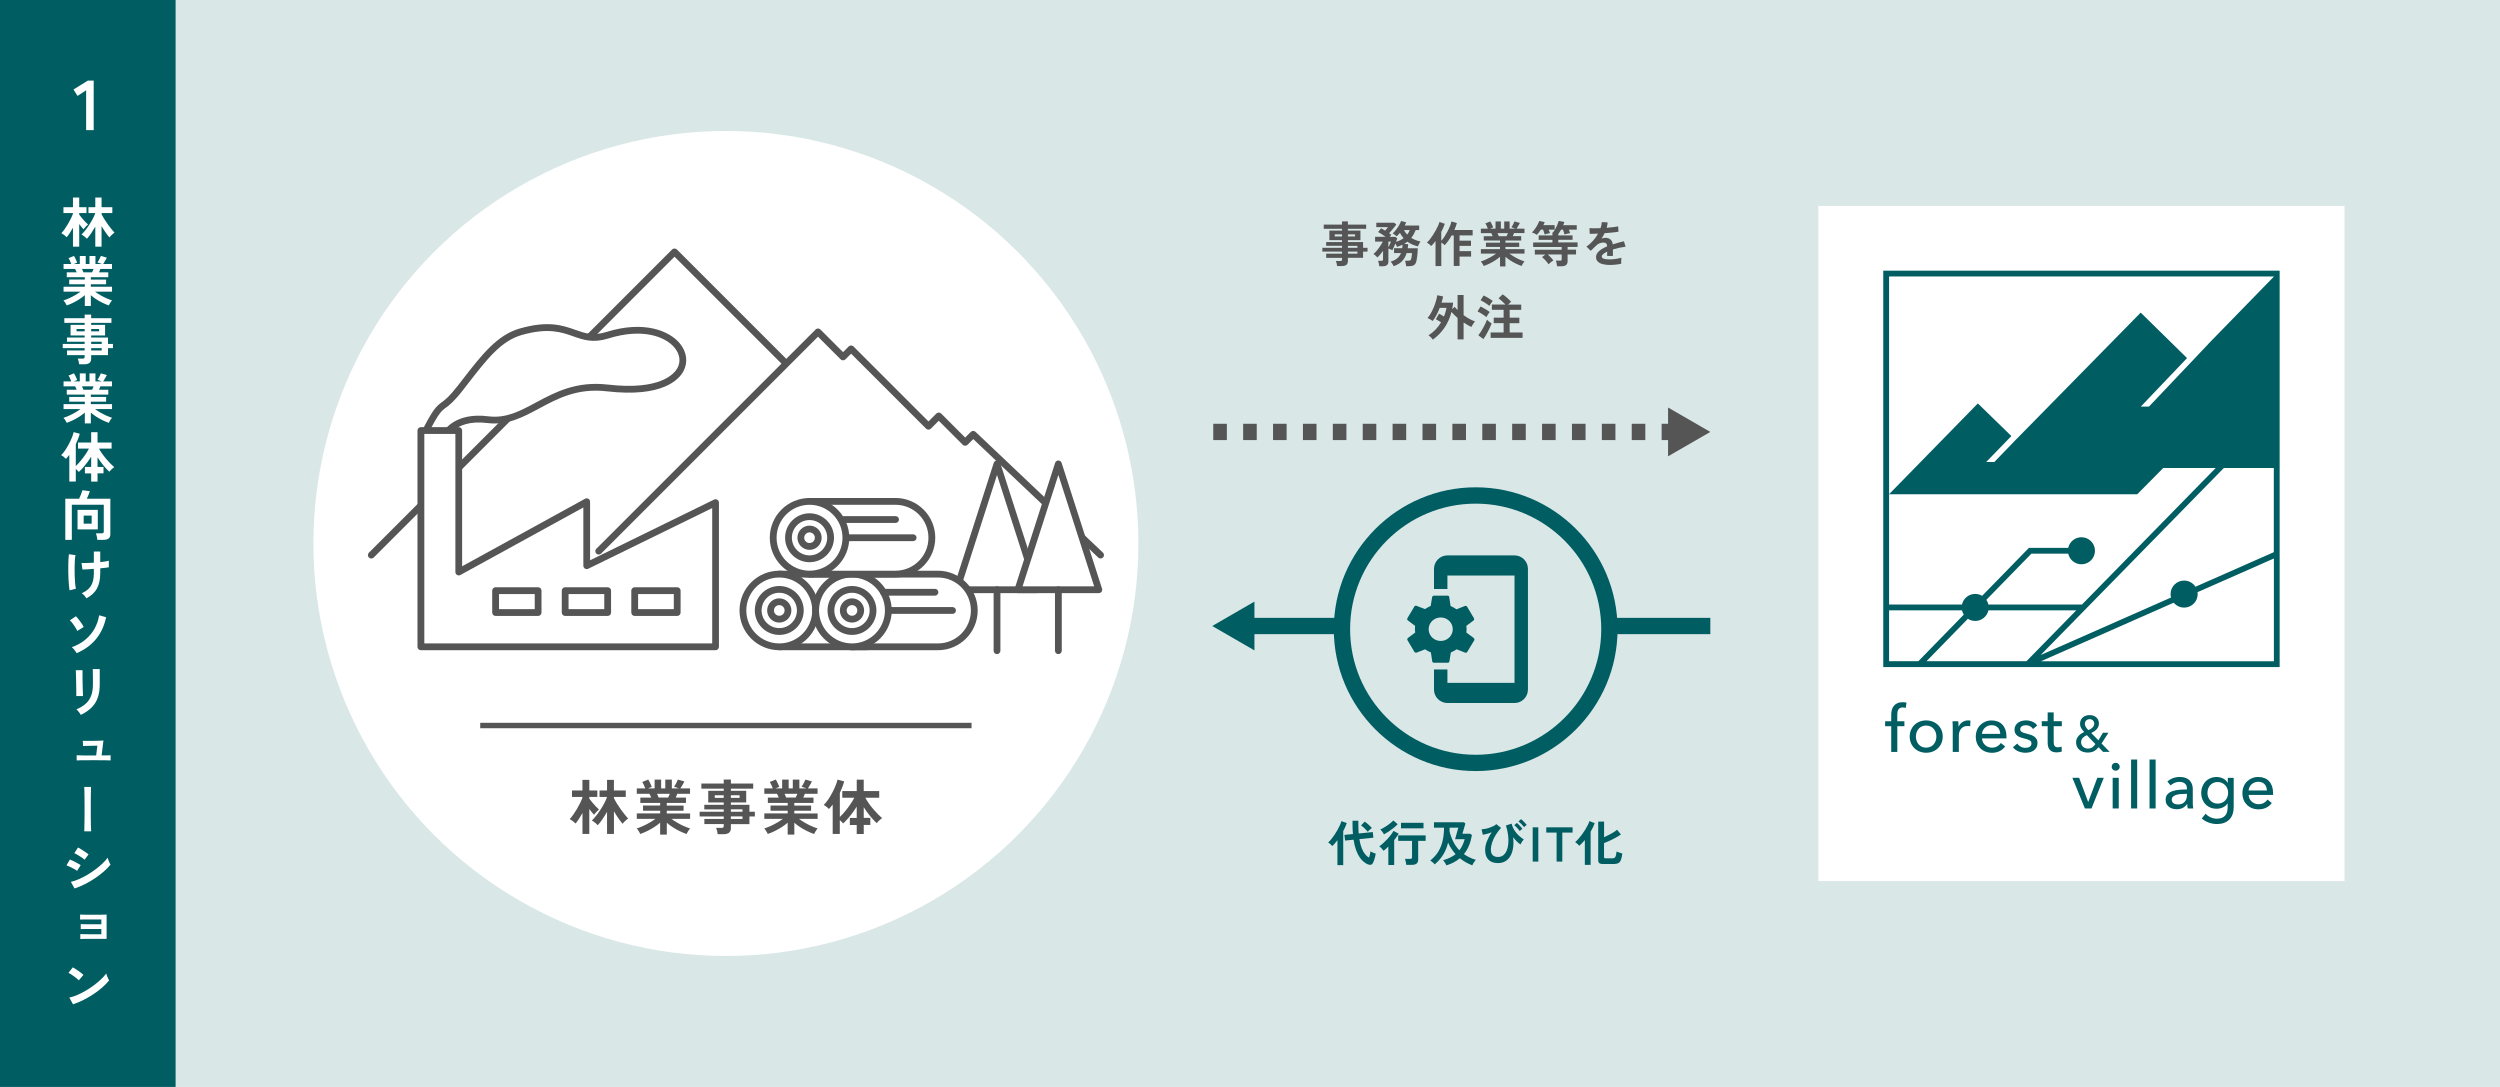 <?xml version="1.0" encoding="UTF-8"?>
<svg xmlns="http://www.w3.org/2000/svg" viewBox="0 0 920 400">
  <defs>
    <style>
      .cls-1 {
        fill: #555;
      }

      .cls-1, .cls-2, .cls-3, .cls-4, .cls-5, .cls-6, .cls-7 {
        stroke-width: 0px;
      }

      .cls-2 {
        fill: #555;
      }

      .cls-3 {
        fill: #005d62;
      }

      .cls-4 {
        fill: #005d62;
      }

      .cls-5 {
        fill: #fff;
      }

      .cls-6 {
        fill: #d9e7e7;
      }

      .cls-7 {
        fill: #d9e7e7;
      }
    </style>
  </defs>
  <g id="bg">
    <rect class="cls-7" y="0" width="920" height="400"/>
    <circle class="cls-5" cx="267.13" cy="200" r="151.8"/>
  </g>
  <g id="layout">
    <rect class="cls-4" y="0" width="64.62" height="400"/>
    <g>
      <path class="cls-2" d="M492.06,97.94c-.02-.3-.08-.63-.17-.99-.09-.36-.19-.66-.3-.9h1.58c.25,0,.43-.04.54-.12.11-.08.16-.24.16-.48v-.56h-5.83v-1.55h5.83v-.76h-7.25v-1.4h7.25v-.72h-5.85v-1.39h5.85v-.7h-4.66v-3.51h4.66v-.65h-6.73v-1.55h6.73v-1.19h2.16v1.19h6.71v1.55h-6.71v.65h4.61v3.51h-4.61v.7h5.58v2.11h1.64v1.4h-1.64v2.3h-5.58v1.15c0,.66-.19,1.14-.57,1.44-.38.3-.95.45-1.72.45h-1.69ZM491.19,87.01h2.68v-.77h-2.68v.77ZM496.04,87.01h2.63v-.77h-2.63v.77ZM496.04,91.19h3.49v-.72h-3.49v.72ZM496.04,93.34h3.49v-.76h-3.49v.76Z"/>
      <path class="cls-2" d="M507.57,97.95c-.02-.28-.08-.62-.16-1.02-.08-.4-.17-.72-.27-.95h1.17c.23,0,.39-.04.5-.11.1-.07.15-.22.15-.45v-3.11c-.34.48-.68.93-1.03,1.35s-.7.79-1.04,1.1c-.18-.23-.41-.47-.69-.71-.28-.25-.54-.43-.78-.55.42-.36.85-.8,1.29-1.33.44-.53.85-1.08,1.23-1.67.38-.58.7-1.11.94-1.59h-2.84v-1.76h3.87c-.44-.32-.92-.65-1.42-.97-.5-.32-.95-.59-1.35-.79l1.1-1.37c.22.11.45.23.71.38.26.14.53.3.8.47.18-.2.37-.44.58-.7.2-.26.35-.46.45-.59h-4.3v-1.6h6.57l.81.63c-.19.28-.44.61-.76.99-.31.38-.64.77-.97,1.17-.34.4-.65.75-.94,1.06.16.1.3.19.43.29s.26.19.38.29c-.06.08-.14.19-.25.32-.11.13-.22.28-.34.43h2.03l.77.56c-.05.13-.11.31-.19.53s-.17.46-.28.73c1.06-.29,1.99-.73,2.79-1.33-.26-.29-.5-.59-.72-.92-.22-.32-.43-.67-.63-1.04-.19.24-.39.47-.59.68-.2.22-.41.42-.61.61-.19-.2-.43-.4-.7-.6s-.53-.36-.77-.48c.43-.38.86-.85,1.28-1.4s.79-1.11,1.12-1.68c.33-.57.55-1.06.67-1.48l1.89.47c-.14.4-.32.79-.54,1.19h5.33v1.67h-1.28c-.22.54-.46,1.05-.72,1.52-.26.47-.57.92-.92,1.34.5.32,1.05.6,1.63.82.58.22,1.18.41,1.81.55-.19.2-.38.48-.56.84-.18.35-.32.66-.41.93-.73-.17-1.42-.4-2.07-.68-.65-.29-1.25-.64-1.82-1.04-.36.29-.76.56-1.19.81l1.49.11c-.01.25-.04.5-.07.75s-.07.49-.11.73h3.71c-.01.53-.04,1.07-.08,1.64-.04.56-.1,1.1-.16,1.61-.07.51-.14.95-.23,1.32-.17.8-.47,1.34-.9,1.62-.43.28-1.04.41-1.82.41h-1.1c-.01-.18-.04-.4-.08-.66s-.09-.51-.15-.76c-.06-.25-.12-.44-.18-.58h1.1c.43,0,.72-.06.87-.17s.27-.35.35-.71c.06-.28.11-.59.16-.95.05-.35.08-.68.09-.98h-1.98c-.34,1.12-.87,2.08-1.59,2.88-.73.8-1.78,1.45-3.16,1.94-.11-.24-.28-.53-.5-.88-.23-.35-.44-.62-.65-.81,1-.28,1.81-.67,2.43-1.2.62-.52,1.09-1.17,1.4-1.93h-2.56v-1.8h3.02c.06-.4.1-.83.11-1.3-.3.16-.62.3-.95.43s-.7.26-1.08.38c-.08-.19-.18-.4-.28-.61-.1-.22-.21-.43-.33-.65-.19.49-.39.97-.6,1.45-.21.47-.38.82-.51,1.04-.18-.11-.41-.22-.68-.34-.28-.12-.53-.21-.77-.27v4.77c0,1.16-.7,1.75-2.09,1.75h-1.26ZM510.92,91.04c.12-.24.24-.5.37-.79s.24-.56.35-.81c.11-.25.18-.43.22-.52h-.94v2.12ZM517.85,86.33c.4-.52.71-1.07.95-1.67h-2.16c.35.65.75,1.21,1.21,1.67Z"/>
      <path class="cls-2" d="M528.27,97.88v-9.18c-.26.36-.53.7-.8,1.01-.27.31-.54.59-.8.83-.19-.22-.44-.45-.74-.7s-.58-.45-.83-.59c.34-.28.69-.65,1.07-1.13.38-.48.76-1.01,1.13-1.59.38-.58.74-1.17,1.07-1.77.34-.6.62-1.17.86-1.71.24-.54.41-1,.5-1.37l1.96.67c-.3.95-.73,1.94-1.3,2.99v3.29c.4-.42.79-.94,1.19-1.56.4-.62.77-1.27,1.12-1.94.35-.68.66-1.33.91-1.97.25-.64.43-1.19.52-1.66l2,.59c-.11.41-.24.83-.4,1.25s-.33.86-.52,1.29h6.73v2h-4.82v1.93h4.21v1.93h-4.21v1.93h4.25v2h-4.25v3.44h-2.14v-11.21h-.77c-.4.7-.81,1.36-1.25,1.98-.44.62-.88,1.16-1.32,1.6-.13-.16-.31-.32-.54-.5-.23-.17-.46-.33-.7-.48v8.66h-2.14Z"/>
      <path class="cls-2" d="M552.01,98.06v-3.58c-.54.48-1.15.94-1.83,1.37-.68.43-1.37.82-2.09,1.17-.71.35-1.41.64-2.08.86-.06-.14-.15-.32-.27-.53-.12-.21-.25-.42-.4-.63-.14-.21-.28-.37-.41-.49.59-.18,1.22-.42,1.89-.73s1.33-.65,1.99-1.03c.65-.38,1.24-.76,1.75-1.14h-5.6v-1.64h7.04v-.81h-5.17v-1.57h5.17v-.79h-5.98v-1.6h3.28c-.08-.2-.17-.41-.25-.6-.08-.2-.17-.38-.27-.53h-3.82v-1.64h2.56c-.12-.31-.26-.65-.42-1.03-.16-.37-.33-.67-.5-.9l1.82-.74c.12.18.25.41.39.69.14.28.27.56.39.83.12.27.22.5.29.67l-1.13.47h2v-2.65h1.96v2.65h1.24v-2.65h1.98v2.65h2.12l-1.46-.5c.12-.17.25-.39.41-.66.15-.27.29-.55.43-.83s.24-.51.3-.67l1.98.58c-.11.2-.24.44-.4.72s-.31.54-.46.78-.27.44-.37.58h2.92v1.64h-3.83c-.16.41-.31.79-.47,1.13h3.08v1.6h-5.78v.79h5.06v1.57h-5.06v.81h7.02v1.64h-5.62c.52.38,1.1.76,1.75,1.14.65.38,1.31.72,1.98,1.02s1.3.54,1.89.72c-.12.12-.25.29-.4.5-.14.21-.28.42-.4.64-.12.22-.21.4-.27.54-.66-.23-1.34-.51-2.05-.85s-1.4-.73-2.07-1.16-1.28-.89-1.84-1.37v3.56h-2ZM551.56,86.92h2.86c.08-.17.17-.35.25-.55s.17-.39.25-.58h-3.85c.1.19.19.39.27.59s.16.38.22.54Z"/>
      <path class="cls-2" d="M565.56,86.41c-.11-.08-.28-.19-.51-.31-.23-.12-.47-.24-.72-.35-.25-.11-.44-.19-.58-.22.37-.35.74-.76,1.09-1.25.35-.49.67-.99.95-1.51.28-.52.5-1,.64-1.43l2.02.4c-.06.18-.13.36-.22.55-.08.19-.17.38-.27.57h4.16v1.66h-2.2c.1.23.19.46.28.68.09.23.17.43.22.59-.16.02-.37.07-.63.13-.26.07-.52.13-.77.2-.25.07-.45.12-.59.17-.05-.23-.13-.51-.24-.85-.11-.34-.23-.65-.35-.94h-.81c-.5.79-.99,1.43-1.46,1.91ZM573,97.99c-.02-.3-.08-.65-.16-1.04-.08-.4-.17-.74-.25-1.04h1.46c.25,0,.42-.03.51-.09.09-.06.14-.22.14-.47v-1.71h-5.11c.35.31.71.67,1.1,1.08.38.41.7.77.95,1.1-.26.16-.57.38-.92.67-.35.29-.62.54-.83.76-.18-.26-.41-.56-.69-.89-.28-.33-.58-.65-.88-.97-.31-.32-.59-.58-.86-.78l1.26-.95h-3.91v-1.76h9.88v-1.01h-10.49v-1.67h7.09v-.94h-5.06v-1.64h5.06v-1.1h.18c.32-.38.63-.83.91-1.34.28-.51.53-1.02.75-1.54.22-.52.37-.97.47-1.35l2.09.38c-.06.19-.13.39-.21.59-.08.2-.16.4-.24.59h5v1.66h-2.92c.1.23.19.46.28.68.09.23.16.43.21.59-.19.02-.43.07-.71.13-.28.07-.55.13-.8.19-.25.06-.45.11-.59.16-.05-.24-.13-.53-.23-.86-.11-.34-.22-.64-.32-.9h-.68c-.17.3-.34.59-.51.86-.17.28-.35.53-.53.77v.47h5.26v1.64h-5.26v.94h7.11v1.67h-3.67v1.01h3.1v1.76h-3.1v2.45c0,.66-.19,1.14-.58,1.45-.38.31-.97.46-1.75.46h-1.53Z"/>
      <path class="cls-2" d="M592.56,97.52c-.98,0-1.87-.1-2.66-.29-.79-.19-1.42-.5-1.87-.93-.46-.43-.68-.99-.68-1.68,0-.58.17-1.1.52-1.58.35-.47.83-.91,1.44-1.3.61-.39,1.31-.75,2.09-1.07v-.14c0-.42-.11-.73-.32-.93s-.48-.31-.8-.33c-.55-.04-1.08.04-1.58.23-.5.19-1,.54-1.49,1.04-.14.14-.33.33-.56.55-.23.22-.46.44-.68.66-.23.22-.43.4-.59.54l-1.57-1.55c.84-.55,1.63-1.25,2.38-2.09s1.37-1.73,1.89-2.68c-.67.02-1.28.04-1.84.06-.55.02-.97.02-1.24,0l-.07-2.07c.41.04.97.05,1.7.05s1.51-.02,2.37-.05c.28-.79.43-1.54.47-2.23l2.14.11c-.04.64-.16,1.3-.36,1.98.89-.07,1.71-.15,2.47-.24.76-.09,1.35-.19,1.75-.31l.13,2c-.34.06-.77.12-1.31.19-.54.07-1.14.13-1.79.19-.65.06-1.32.11-2.01.16-.16.34-.33.67-.53,1.02s-.41.67-.62.98c.48-.19.97-.29,1.46-.29.71,0,1.3.19,1.79.56.49.37.79.98.91,1.84.67-.23,1.36-.43,2.06-.62.7-.19,1.38-.36,2.04-.51l.61,1.98c-.84.12-1.66.27-2.45.44-.79.17-1.53.37-2.21.58v2.39h-2.12v-1.58c-.6.29-1.08.58-1.44.89-.36.31-.54.6-.54.87,0,.41.25.69.74.86.49.16,1.24.24,2.25.24.41,0,.87-.03,1.38-.08.51-.05,1.02-.13,1.53-.22s.96-.19,1.34-.3c-.02.16-.04.38-.06.67-.02.29-.03.58-.03.87s0,.5.02.65c-.59.14-1.25.25-1.98.33-.73.08-1.42.12-2.05.12Z"/>
      <path class="cls-2" d="M527.28,125.01c-.19-.29-.43-.58-.72-.88s-.58-.55-.88-.74c.96-.59,1.83-1.29,2.61-2.11.78-.82,1.46-1.71,2.03-2.67-.34-.22-.68-.43-1.04-.64-.35-.21-.65-.38-.89-.5l1.17-2.02c.26.12.56.27.89.46.33.19.64.38.94.57.2-.53.38-1.06.54-1.59.16-.53.28-1.06.36-1.59h-2.47c-.37.96-.79,1.87-1.24,2.72-.46.85-.92,1.56-1.39,2.12-.22-.19-.51-.4-.88-.61-.37-.22-.7-.38-.97-.5.42-.48.83-1.08,1.23-1.79.4-.71.77-1.47,1.1-2.28s.6-1.59.82-2.35c.22-.76.35-1.42.41-1.97l2.16.45c-.12.72-.31,1.48-.58,2.29h4.28c-.08.82-.21,1.61-.38,2.39l.95-.85c.16.2.32.4.5.59.18.19.37.39.56.59v-5.54h2.21v7.42c.71.52,1.43.98,2.16,1.38.73.4,1.41.71,2.03.91-.12.14-.27.35-.45.6-.18.26-.35.52-.51.79-.16.27-.28.49-.35.66-.44-.19-.91-.43-1.39-.71-.49-.28-.98-.59-1.49-.93v6.21h-2.21v-7.88c-.42-.36-.82-.73-1.21-1.1-.38-.37-.73-.74-1.04-1.12-.56,2.21-1.43,4.16-2.61,5.86-1.18,1.7-2.6,3.15-4.28,4.36Z"/>
      <path class="cls-2" d="M546.98,116.69c-.22-.19-.52-.43-.92-.7-.4-.28-.8-.54-1.22-.79s-.79-.44-1.1-.58l1.08-1.82c.36.17.75.37,1.16.59.41.23.82.46,1.22.71.4.25.73.48,1.01.71-.1.12-.23.3-.4.55s-.33.5-.49.75c-.16.25-.27.44-.34.58ZM545.88,124.79l-1.85-1.4c.29-.35.58-.76.89-1.25.31-.49.61-.99.9-1.52.29-.53.56-1.05.8-1.56.24-.51.43-.97.58-1.38.22.21.5.44.85.72s.65.49.87.65c-.16.41-.35.87-.59,1.39-.24.52-.5,1.04-.78,1.57-.28.53-.57,1.04-.85,1.53-.29.49-.56.9-.81,1.25ZM548.1,112.57c-.22-.19-.52-.43-.92-.7-.4-.28-.8-.54-1.22-.79s-.79-.44-1.1-.56l1.1-1.78c.32.13.71.32,1.15.57.44.25.87.5,1.28.77s.73.49.95.68c-.1.11-.23.28-.41.52s-.34.48-.5.73c-.16.25-.27.44-.34.57ZM548.56,124.32v-1.98h4.77v-3.42h-3.64v-2.03h3.64v-2.88h-4.32v-1.94h5c-.36-.38-.78-.79-1.25-1.22-.47-.43-.9-.79-1.29-1.06l1.51-1.48c.32.21.68.47,1.07.8.39.33.77.67,1.14,1.01s.68.65.92.93c-.16.12-.34.28-.54.47-.2.19-.4.38-.58.56h4.82v1.94h-4.25v2.88h3.56v2.03h-3.56v3.42h4.75v1.98h-11.77Z"/>
    </g>
    <g>
      <path class="cls-4" d="M492.18,318.37v-9.18c-.31.41-.63.8-.95,1.17-.32.37-.63.7-.95.97-.18-.22-.41-.45-.69-.69-.28-.25-.56-.45-.84-.6.36-.3.74-.7,1.14-1.19.4-.49.8-1.04,1.21-1.64.4-.6.77-1.21,1.12-1.83.34-.62.64-1.21.89-1.76.25-.56.43-1.04.52-1.43l1.98.68c-.16.47-.34.95-.56,1.45-.22.5-.46,1-.74,1.52v12.53h-2.14ZM503.35,318.08c-.48-.2-.98-.51-1.5-.93-.52-.41-1.02-.97-1.5-1.67-.48-.7-.92-1.58-1.31-2.64-.39-1.06-.7-2.34-.93-3.83l-3.13.32-.23-2.09,3.13-.31c-.05-.52-.08-1.05-.11-1.6-.02-.55-.04-1.13-.04-1.73v-1.58h2.14v1.57c0,.58.01,1.12.04,1.64.02.52.05,1.01.09,1.49l5.18-.52.23,2.07-5.17.52c.22,1.31.5,2.42.86,3.32.36.91.77,1.64,1.23,2.21s.95,1,1.47,1.3c.13-.38.25-.79.34-1.23.1-.44.16-.8.2-1.09.13.08.32.18.56.3.24.11.49.22.74.32.25.1.46.17.63.22-.06.4-.15.82-.26,1.26-.11.44-.24.86-.38,1.25-.14.39-.27.71-.41.96-.19.35-.45.55-.77.62-.32.07-.7,0-1.12-.17ZM503.33,306.1c-.34-.42-.73-.85-1.2-1.3-.46-.44-.89-.79-1.27-1.04l1.35-1.4c.28.17.58.4.93.69.34.29.67.59.98.89.31.3.55.56.72.77-.14.1-.32.23-.52.41s-.4.35-.58.53c-.18.18-.32.33-.41.45Z"/>
      <path class="cls-4" d="M510.91,318.32v-6.77c-.3.3-.6.58-.9.84s-.59.49-.86.69c-.19-.28-.43-.57-.73-.88-.29-.31-.58-.56-.86-.74.46-.32.94-.71,1.44-1.16.5-.45,1-.94,1.49-1.46.49-.52.94-1.05,1.34-1.58.4-.53.72-1.03.96-1.49l1.93,1.03c-.22.37-.46.76-.75,1.15-.28.4-.58.8-.91,1.21v9.16h-2.16ZM509.29,307.05c-.12-.28-.32-.59-.58-.95-.27-.36-.53-.64-.78-.83.59-.28,1.19-.6,1.8-.98s1.18-.77,1.71-1.19.96-.8,1.3-1.16l1.6,1.35c-.4.44-.88.9-1.46,1.37s-1.18.91-1.8,1.32c-.62.41-1.22.77-1.78,1.07ZM517.51,318.28c-.01-.2-.04-.45-.1-.73-.05-.28-.11-.56-.18-.83-.07-.27-.14-.49-.21-.66h1.89c.26,0,.45-.04.56-.13.11-.08.16-.25.16-.5v-5.98h-5.09v-2.03h10.1v2.03h-2.75v6.82c0,.7-.19,1.2-.58,1.52-.38.32-.98.48-1.78.48h-2.02ZM515.57,304.82v-2.02h8.28v2.02h-8.28Z"/>
      <path class="cls-4" d="M532.27,318.44c-.12-.28-.3-.61-.54-1s-.47-.68-.68-.87c1.85-.52,3.38-1.26,4.61-2.23-.54-.6-1.04-1.25-1.51-1.95-.47-.7-.89-1.47-1.26-2.29-.37,1.6-.96,3.05-1.76,4.36-.8,1.31-1.84,2.52-3.14,3.63-.11-.12-.26-.28-.46-.47s-.41-.38-.62-.55-.41-.3-.59-.39c1.27-1,2.27-2.11,3.01-3.34.73-1.23,1.26-2.58,1.58-4.04.32-1.46.48-3.04.5-4.73h-3.71v-1.98h11l.56.47-1.1,3.76h2.88l.63.49c-.23,1.34-.58,2.61-1.06,3.79-.48,1.18-1.11,2.25-1.89,3.21,1.25.9,2.71,1.6,4.39,2.11-.13.14-.29.34-.47.58-.18.24-.34.49-.5.75-.15.26-.27.49-.35.69-.82-.31-1.61-.69-2.38-1.12-.77-.44-1.49-.93-2.18-1.49-.66.55-1.4,1.05-2.21,1.49-.82.44-1.73.82-2.74,1.13ZM537.06,312.9c.44-.56.82-1.18,1.14-1.86.32-.68.58-1.42.8-2.22h-3.53l1.19-4.25h-3.19c-.01.23-.02.45-.02.67s0,.45-.02.67c.34,1.42.8,2.71,1.4,3.88.6,1.17,1.34,2.21,2.21,3.11Z"/>
      <path class="cls-4" d="M551.24,317.62c-1.49,0-2.65-.41-3.47-1.24s-1.24-2.01-1.24-3.55c0-1.12.24-2.24.71-3.37.47-1.13,1.04-2.2,1.7-3.2-.58.24-1.15.44-1.73.6s-1.09.27-1.53.33l-.47-1.98c.44-.04.94-.11,1.48-.22.55-.11,1.08-.26,1.61-.45.53-.19,1-.39,1.42-.6s.72-.44.9-.67l1.76,1.39c-.74.82-1.4,1.68-1.96,2.59-.56.91-1,1.83-1.31,2.76-.31.93-.47,1.83-.47,2.69,0,.91.23,1.58.69,2.02.46.43,1.09.65,1.9.65s1.42-.21,1.96-.63.97-1,1.28-1.75c.31-.74.51-1.6.59-2.58.08-.98.05-2.03-.09-3.17-.14-1.13-.41-2.29-.79-3.46l2.11-.68c.2.92.56,1.76,1.06,2.52.5.76,1.06,1.41,1.67,1.96.61.55,1.19,1,1.73,1.33-.13.13-.28.31-.44.54-.16.23-.31.46-.45.69-.14.23-.24.44-.3.62-.41-.25-.85-.6-1.31-1.05s-.93-.99-1.39-1.63c.14,1.37.13,2.63-.03,3.8-.16,1.16-.48,2.18-.95,3.03-.47.86-1.09,1.52-1.87,2-.78.47-1.71.71-2.79.71ZM559.25,305.83c-.24-.37-.56-.76-.95-1.18s-.74-.74-1.05-.98l.95-.83c.18.14.4.35.67.61.26.26.52.54.78.82.26.28.45.52.58.71l-.99.85ZM560.82,304.4c-.24-.36-.56-.74-.95-1.15-.4-.41-.75-.73-1.06-.97l.95-.83c.18.13.41.33.67.59.27.26.53.53.79.81s.46.51.6.7l-1.01.85Z"/>
      <path class="cls-4" d="M564.03,317.06v-12.6h2.07v12.6h-2.07Z"/>
      <path class="cls-4" d="M572.83,317.06v-10.67h-3.8v-1.93h9.68v1.93h-3.78v10.67h-2.11Z"/>
      <path class="cls-4" d="M583.22,318.28v-9.16c-.34.41-.67.79-1.02,1.15s-.68.68-1.02.97c-.16-.2-.39-.44-.69-.71-.31-.27-.58-.48-.84-.64.38-.31.79-.71,1.22-1.19.43-.48.86-1.01,1.28-1.58s.82-1.16,1.19-1.76c.37-.6.7-1.18.97-1.73.28-.55.47-1.04.59-1.46l1.96.74c-.37,1.02-.88,2.07-1.51,3.15v12.22h-2.14ZM590.1,317.98c-.73,0-1.24-.11-1.53-.33-.29-.22-.43-.59-.43-1.11v-14.18h2.16v5.74c.59-.26,1.18-.55,1.78-.86.6-.31,1.16-.62,1.69-.95.53-.32.97-.64,1.31-.94l1.42,1.73c-.52.36-1.12.74-1.83,1.13-.7.4-1.43.77-2.2,1.12-.76.35-1.49.66-2.19.93v5.13c0,.17.04.29.13.37s.26.12.52.12h2.38c.36,0,.64-.07.85-.21s.36-.39.46-.75c.1-.36.19-.88.26-1.55.31.13.68.27,1.1.4.42.14.76.24,1.03.32-.13,1.06-.31,1.86-.54,2.42-.23.56-.55.94-.95,1.14-.41.2-.94.31-1.6.31h-3.82Z"/>
    </g>
    <g>
      <path class="cls-1" d="M616.48,161.95h-5v-6h5v6ZM605.48,161.95h-5v-6h5v6ZM594.48,161.95h-5v-6h5v6ZM583.48,161.95h-5v-6h5v6ZM572.48,161.95h-5v-6h5v6ZM561.48,161.95h-5v-6h5v6ZM550.48,161.95h-5v-6h5v6ZM539.48,161.95h-5v-6h5v6ZM528.48,161.95h-5v-6h5v6ZM517.48,161.95h-5v-6h5v6ZM506.48,161.95h-5v-6h5v6ZM495.48,161.95h-5v-6h5v6ZM484.48,161.95h-5v-6h5v6ZM473.48,161.95h-5v-6h5v6ZM462.48,161.95h-5v-6h5v6ZM451.48,161.95h-5v-6h5v6Z"/>
      <polygon class="cls-1" points="613.85 149.97 629.4 158.95 613.85 167.92 613.85 149.97"/>
    </g>
    <g>
      <rect class="cls-4" x="459.01" y="227.37" width="170.39" height="6"/>
      <polygon class="cls-4" points="461.63 221.39 446.09 230.37 461.63 239.34 461.63 221.39"/>
    </g>
    <g>
      <circle class="cls-6" cx="543.05" cy="231.55" r="49.21"/>
      <path class="cls-4" d="M543.05,283.75c-28.79,0-52.21-23.42-52.21-52.21s23.42-52.21,52.21-52.21,52.21,23.42,52.21,52.21-23.42,52.21-52.21,52.21ZM543.05,185.34c-25.48,0-46.21,20.73-46.21,46.21s20.73,46.21,46.21,46.21,46.21-20.73,46.21-46.21-20.73-46.21-46.21-46.21Z"/>
    </g>
    <path class="cls-4" d="M539.61,232.78c.05-.42.1-.81.1-1.23s-.05-.81-.1-1.23l2.67-2c.25-.17.25-.47.15-.79l-2.54-4.27c-.15-.27-.49-.35-.77-.27l-3.16,1.23c-.67-.49-1.38-.89-2.15-1.21l-.49-3.28c0-.3-.27-.52-.59-.52h-5.01c-.37,0-.64.22-.69.52l-.54,3.26c-.72.3-1.43.74-2.1,1.16l-3.16-1.23c-.3-.07-.62,0-.77.32l-2.54,4.27c-.15.35-.07.62.17.81l2.67,2c-.05.42-.07.84-.07,1.23,0,.42.05.81.1,1.23l-2.69,2.02c-.25.17-.25.52-.15.79l2.54,4.27c.15.32.49.32.77.32l3.16-1.23c.67.44,1.38.84,2.15,1.16l.49,3.26c.02.3.3.52.67.52h5.04c.32,0,.59-.22.62-.52l.52-3.26c.74-.3,1.46-.74,2.12-1.16l3.16,1.23c.3.07.62,0,.77-.32l2.59-4.27c.1-.27,0-.59-.2-.79l-2.72-2.02ZM530.18,235.87c-2.47,0-4.44-1.93-4.44-4.32s1.98-4.32,4.44-4.32,4.44,1.93,4.44,4.32-1.98,4.32-4.44,4.32ZM557.34,204.39h-24.69c-1.31,0-2.57.52-3.49,1.45-.93.93-1.45,2.18-1.45,3.49v7.41h4.94v-4.94h24.69v39.5h-24.69v-4.94h-4.94v7.41c0,1.31.52,2.57,1.45,3.49.93.93,2.18,1.45,3.49,1.45h24.69c1.31,0,2.57-.52,3.49-1.45.93-.93,1.45-2.18,1.45-3.49v-44.44c0-1.31-.52-2.57-1.45-3.49-.93-.93-2.18-1.45-3.49-1.45Z"/>
    <rect class="cls-5" x="669.17" y="75.77" width="193.61" height="248.47"/>
    <g>
      <path class="cls-3" d="M836.77,101.85v70.37h-40.69l-9.57,9.66h-91.33l1.06-1.09,31.61-32.33,12.33,12.01-9.27,9.55h3s7.79-8.07,7.79-8.07h.01s46.07-46.91,46.07-46.91l17.05,16.74-17.03,17.86,3.02-.02,21.76-22.94-.02-.02,24.17-24.81ZM838.91,99.6v145.87h-145.87V99.6h145.87ZM705.95,243.33l16.72-17.14c-.3-.48-.53-1.02-.66-1.59h-26.83v18.73h10.77ZM745.73,243.33l18.34-18.73h-32.33c-.49,2.24-2.48,3.91-4.86,3.91-1,0-1.92-.3-2.7-.8l-15.23,15.62h36.8ZM836.77,205.53l-28.08,12.39c.03.23.06.46.06.7,0,2.75-2.23,4.98-4.98,4.98-1.55,0-2.93-.71-3.84-1.81l-48.86,21.55h85.72v-37.8ZM836.77,172.75v-71.01h-141.59v120.73h26.83c.49-2.24,2.48-3.91,4.86-3.91.93,0,1.8.26,2.55.71l17.23-17.66h14.46c.49-2.24,2.48-3.91,4.86-3.91,2.75,0,4.98,2.23,4.98,4.98s-2.23,4.98-4.98,4.98c-2.38,0-4.37-1.67-4.86-3.91h-13.56l-16.57,16.99c.35.52.61,1.11.75,1.74h34.43l49.24-50.28h2.99l-67.41,68.84,47.96-21.15c-.1-.4-.17-.82-.17-1.26,0-2.75,2.23-4.98,4.98-4.98,1.75,0,3.29.91,4.18,2.27l28.83-12.72v-30.44Z"/>
      <path class="cls-3" d="M700.83,267.25h-2.62v9.45h-2.24v-9.45h-2.24v-1.83h2.24v-2.36c0-.67.08-1.28.23-1.85.15-.56.4-1.05.74-1.46.34-.41.78-.74,1.31-.98.53-.24,1.18-.36,1.94-.36.54,0,1.01.06,1.4.17l-.26,1.93c-.17-.05-.35-.09-.52-.12-.17-.03-.37-.05-.6-.05-.43,0-.77.08-1.04.23-.26.15-.46.35-.61.61-.14.25-.24.54-.29.87-.05.33-.07.66-.07,1.01v2.36h2.62v1.83ZM714.92,271.04c0,.87-.16,1.67-.46,2.4-.31.73-.74,1.36-1.29,1.89-.55.53-1.19.94-1.94,1.24s-1.55.44-2.4.44-1.66-.15-2.4-.44c-.75-.29-1.39-.71-1.93-1.24-.54-.53-.96-1.16-1.27-1.89-.31-.73-.46-1.53-.46-2.4s.16-1.67.46-2.39c.31-.72.73-1.34,1.27-1.87.54-.52,1.18-.93,1.93-1.23.75-.29,1.55-.44,2.4-.44s1.66.15,2.4.44,1.39.7,1.94,1.23c.55.52.98,1.15,1.29,1.87.31.72.46,1.52.46,2.39ZM712.59,271.05c0-.54-.08-1.05-.25-1.54-.17-.49-.41-.92-.73-1.29s-.71-.67-1.18-.89-1.01-.33-1.61-.33-1.14.11-1.61.33c-.47.22-.86.52-1.18.89s-.56.8-.73,1.29c-.17.49-.25,1-.25,1.54s.08,1.05.25,1.54c.17.49.41.93.73,1.31.32.38.71.68,1.18.9.47.22,1.01.33,1.61.33s1.14-.11,1.61-.33c.47-.22.86-.52,1.18-.9.32-.38.56-.82.73-1.31.17-.49.25-1,.25-1.54ZM718.59,266.68c-.02-.48-.04-.9-.07-1.26h2.12c.03.29.06.61.07.99.02.37.02.68.02.92h.07c.32-.67.78-1.2,1.39-1.61.61-.4,1.3-.61,2.06-.61.35,0,.64.03.88.1l-.1,2.07c-.32-.08-.66-.12-1.02-.12-.54,0-1.01.1-1.4.3-.4.2-.73.46-.99.8-.26.33-.46.72-.58,1.15-.13.44-.19.89-.19,1.37v5.93h-2.24v-8.86c0-.3,0-.69-.02-1.17ZM738.38,270.97v.38c0,.13,0,.25-.02.38h-8.98c.02.47.12.92.32,1.34.2.42.46.78.8,1.09.33.31.72.55,1.15.72.44.17.9.26,1.39.26.76,0,1.42-.17,1.98-.5.56-.33.99-.74,1.31-1.21l1.57,1.26c-.6.8-1.31,1.39-2.13,1.77-.82.38-1.73.57-2.73.57-.86,0-1.65-.14-2.38-.43-.73-.29-1.36-.69-1.88-1.2-.52-.52-.94-1.14-1.24-1.87-.3-.73-.45-1.54-.45-2.43s.15-1.68.44-2.42c.29-.74.7-1.37,1.23-1.89.53-.52,1.15-.93,1.86-1.23s1.49-.44,2.31-.44,1.58.14,2.25.4c.68.27,1.25.66,1.72,1.17s.83,1.12,1.09,1.84c.25.72.38,1.54.38,2.44ZM736.09,270.06c-.02-.44-.09-.86-.23-1.25-.14-.39-.33-.73-.6-1.01-.26-.29-.59-.51-.98-.68-.39-.17-.85-.25-1.37-.25-.48,0-.93.08-1.35.25-.42.17-.79.39-1.1.68-.31.29-.56.62-.76,1.01-.2.39-.31.81-.35,1.25h6.71ZM748.16,268.28c-.25-.41-.61-.75-1.07-1.01-.46-.26-.98-.39-1.55-.39-.25,0-.51.03-.76.08-.25.06-.48.14-.68.26s-.36.27-.48.45c-.12.18-.18.41-.18.68,0,.48.21.83.64,1.06.43.23,1.07.44,1.93.63.54.13,1.04.28,1.5.45.46.17.86.39,1.2.65.34.26.61.58.8.94.19.37.29.79.29,1.29,0,.67-.13,1.23-.38,1.69-.25.46-.59.84-1.01,1.13-.42.29-.9.5-1.44.63-.54.13-1.1.19-1.67.19-.86,0-1.69-.17-2.51-.5-.82-.33-1.5-.84-2.04-1.52l1.59-1.36c.3.44.72.82,1.25,1.12.53.3,1.11.45,1.75.45.29,0,.56-.03.82-.08.26-.06.5-.15.71-.27.21-.13.38-.29.51-.5.13-.21.19-.47.19-.79,0-.52-.25-.91-.75-1.17-.5-.25-1.23-.49-2.2-.71-.38-.1-.77-.21-1.15-.35-.39-.13-.74-.32-1.06-.56s-.58-.54-.77-.89c-.2-.36-.3-.8-.3-1.32,0-.6.12-1.12.37-1.56.25-.44.57-.79.96-1.07.4-.28.85-.48,1.36-.62s1.03-.2,1.57-.2c.81,0,1.59.16,2.35.48.75.32,1.34.78,1.75,1.38l-1.55,1.31ZM758.76,267.25h-3v5.86c0,.68.13,1.17.38,1.46.25.29.66.44,1.21.44.21,0,.43-.02.67-.07s.45-.11.64-.2l.07,1.83c-.27.1-.57.17-.89.23-.33.06-.66.08-1.01.08-1.06,0-1.88-.29-2.44-.88-.56-.59-.85-1.47-.85-2.64v-6.12h-2.17v-1.83h2.17v-3.24h2.21v3.24h3v1.83ZM769.67,297.52h-2.43l-4.6-11.29h2.48l3.31,8.88h.05l3.33-8.88h2.38l-4.52,11.29ZM780.05,282.17c0,.41-.15.75-.44,1.02-.29.27-.64.41-1.05.41s-.76-.14-1.04-.42c-.28-.28-.42-.61-.42-1.01s.14-.76.42-1.04c.28-.28.63-.42,1.04-.42s.76.14,1.05.42c.29.28.44.62.44,1.04ZM779.7,297.52h-2.24v-11.29h2.24v11.29ZM786.48,297.52h-2.24v-18h2.24v18ZM793.27,297.52h-2.24v-18h2.24v18ZM804.79,290.21c0-.84-.25-1.46-.76-1.87s-1.18-.61-2.02-.61c-.63,0-1.23.12-1.8.37-.56.25-1.04.56-1.42.94l-1.19-1.43c.56-.52,1.23-.94,2.04-1.24.8-.3,1.66-.45,2.58-.45.81,0,1.51.12,2.11.35.6.23,1.08.54,1.46.94.38.4.67.87.86,1.4.19.54.29,1.12.29,1.74v4.93c0,.38.01.78.04,1.2.02.42.07.77.13,1.04h-2.02c-.13-.54-.19-1.08-.19-1.62h-.07c-.41.6-.93,1.07-1.56,1.4-.63.33-1.37.5-2.23.5-.44,0-.91-.06-1.39-.18-.48-.12-.92-.31-1.32-.58s-.73-.63-.99-1.07c-.26-.44-.39-.99-.39-1.64,0-.86.23-1.54.69-2.04.46-.5,1.06-.88,1.81-1.14.75-.26,1.59-.43,2.52-.51.94-.08,1.88-.12,2.83-.12v-.31ZM804.24,292.14c-.56,0-1.13.02-1.73.07-.6.05-1.13.14-1.62.29-.48.14-.88.36-1.2.64-.32.29-.48.67-.48,1.14,0,.33.07.61.2.83.13.22.31.4.54.55.22.14.47.24.74.3.27.06.55.08.83.08,1.05,0,1.85-.31,2.42-.94.56-.63.85-1.42.85-2.37v-.6h-.55ZM811.67,299.45c.49.56,1.11,1,1.85,1.33s1.5.5,2.27.5,1.37-.11,1.88-.32c.51-.21.92-.51,1.23-.88.31-.37.53-.81.67-1.32.13-.51.2-1.06.2-1.64v-1.45h-.05c-.41.63-.98,1.12-1.69,1.45-.71.33-1.48.5-2.29.5-.86,0-1.64-.15-2.35-.45-.71-.3-1.31-.71-1.8-1.24-.49-.52-.87-1.14-1.14-1.84-.27-.71-.41-1.46-.41-2.27s.13-1.57.41-2.29c.27-.71.65-1.34,1.14-1.87.49-.53,1.09-.95,1.79-1.26s1.48-.46,2.33-.46c.81,0,1.58.17,2.32.52.74.35,1.32.88,1.75,1.6h.05v-1.81h2.17v10.71c0,.83-.1,1.62-.31,2.37-.21.75-.56,1.42-1.05,2-.49.58-1.13,1.04-1.93,1.39-.79.35-1.78.52-2.95.52-.98,0-1.97-.18-2.96-.54-.99-.36-1.85-.86-2.56-1.51l1.43-1.74ZM812.34,291.76c0,.52.08,1.02.25,1.5.17.48.41.9.74,1.26.33.36.72.66,1.18.88.46.22.99.33,1.58.33s1.1-.1,1.58-.31.88-.49,1.22-.85c.33-.36.59-.78.78-1.26.18-.48.28-1,.28-1.56s-.09-1.05-.28-1.52c-.18-.48-.45-.9-.79-1.26-.34-.36-.75-.65-1.22-.87-.47-.21-.99-.32-1.56-.32s-1.11.11-1.58.32c-.46.21-.86.5-1.18.86-.33.36-.57.78-.74,1.26-.17.48-.25,1-.25,1.54ZM836.5,291.78v.38c0,.13,0,.25-.02.38h-8.98c.02.47.12.92.32,1.34.2.42.46.78.8,1.09.33.31.72.55,1.15.72.44.17.9.26,1.39.26.76,0,1.42-.17,1.98-.5.56-.33.99-.74,1.31-1.21l1.57,1.26c-.6.8-1.31,1.39-2.13,1.77-.82.38-1.73.57-2.73.57-.86,0-1.65-.14-2.38-.43-.73-.29-1.36-.69-1.88-1.2-.52-.52-.94-1.14-1.24-1.87-.3-.73-.45-1.54-.45-2.43s.15-1.68.44-2.42c.29-.74.7-1.37,1.23-1.89.53-.52,1.15-.93,1.86-1.23s1.49-.44,2.31-.44,1.58.14,2.25.4c.68.27,1.25.66,1.72,1.17s.83,1.12,1.09,1.84c.25.72.38,1.54.38,2.44ZM834.22,290.88c-.02-.44-.09-.86-.23-1.25-.14-.39-.33-.73-.6-1.01-.26-.29-.59-.51-.98-.68-.39-.17-.85-.25-1.37-.25-.48,0-.93.08-1.35.25-.42.17-.79.39-1.1.68-.31.29-.56.62-.76,1.01-.2.39-.31.81-.35,1.25h6.71ZM773.35,273.59l3.02,3.11h-2.44l-1.64-1.73c-.5.62-1.06,1.11-1.69,1.45-.63.35-1.4.52-2.32.52-.57,0-1.12-.08-1.64-.24-.52-.16-.98-.4-1.37-.72-.39-.32-.7-.71-.93-1.18-.23-.47-.35-1-.35-1.61,0-.5.08-.94.25-1.33.17-.39.39-.74.67-1.05.28-.31.59-.58.96-.82.36-.24.73-.44,1.11-.62-.43-.43-.79-.9-1.08-1.39-.3-.49-.44-1.04-.44-1.63,0-.53.1-1,.29-1.4.19-.4.45-.73.78-1,.33-.27.71-.47,1.13-.6.42-.13.86-.2,1.32-.2s.9.07,1.31.2.77.33,1.08.59c.31.26.56.58.75.97.19.39.28.83.28,1.34,0,.44-.08.83-.23,1.18s-.36.67-.62.95c-.26.29-.56.54-.9.76-.34.22-.7.42-1.07.6l2.63,2.7,1.66-2.8h2.05l-2.54,3.94ZM767.98,270.53c-.65.27-1.16.62-1.55,1.03-.39.41-.58.95-.58,1.62,0,.35.07.67.21.95s.32.53.55.73c.23.2.49.35.79.46.3.11.6.16.91.16.63,0,1.17-.14,1.6-.42.44-.28.83-.69,1.19-1.24l-3.13-3.28ZM770.68,266.32c0-.47-.16-.87-.47-1.19-.32-.32-.72-.48-1.22-.48s-.93.16-1.26.48c-.33.32-.5.75-.5,1.27,0,.21.04.42.12.63s.18.42.31.62.26.39.42.57c.15.17.31.33.45.47.27-.12.54-.26.8-.41.26-.15.49-.32.69-.52s.36-.42.48-.65c.12-.24.19-.5.19-.78Z"/>
    </g>
    <g>
      <path class="cls-5" d="M26.85,90.78v-7c-.37.68-.76,1.33-1.15,1.94-.39.61-.78,1.14-1.15,1.58-.13-.15-.32-.32-.56-.51-.24-.19-.49-.38-.74-.56-.25-.18-.48-.32-.68-.41.37-.37.77-.86,1.19-1.45.42-.59.83-1.23,1.23-1.91.4-.68.76-1.35,1.09-2.02.33-.67.58-1.27.77-1.8v-.24h-3.5v-2.16h3.5v-3.54h2.3v3.54h2.68v2.16h-2.68v.58c.29.4.64.84,1.03,1.31.39.47.79.92,1.18,1.33.39.41.74.75,1.03,1-.17.13-.37.31-.58.52-.21.21-.42.43-.61.65-.19.22-.35.42-.47.59-.25-.27-.51-.57-.78-.9-.27-.33-.53-.68-.8-1.04v8.34h-2.3ZM35.07,90.78v-7.38c-.49.85-1.01,1.68-1.55,2.49s-1.06,1.46-1.55,1.97c-.16-.17-.36-.37-.61-.58-.25-.21-.49-.41-.74-.59-.25-.18-.46-.32-.63-.41.43-.39.89-.89,1.39-1.52s.99-1.31,1.47-2.05.92-1.48,1.31-2.23c.39-.75.7-1.44.91-2.08h-2.52v-2.16h2.52v-3.54h2.3v3.54h3.96v2.16h-3.96v.38c.28.59.62,1.2,1.02,1.85s.82,1.28,1.27,1.9c.45.62.88,1.2,1.31,1.73.43.53.81.98,1.16,1.34-.19.12-.4.29-.65.51-.25.22-.48.44-.7.67-.22.23-.39.43-.51.6-.41-.47-.88-1.07-1.39-1.81-.51-.74-1.02-1.53-1.51-2.37v7.58h-2.3Z"/>
      <path class="cls-5" d="M31.21,112.6v-3.98c-.6.53-1.28,1.04-2.03,1.52-.75.48-1.53.91-2.32,1.3s-1.56.71-2.31.96c-.07-.16-.17-.36-.3-.59s-.28-.47-.44-.7-.31-.42-.46-.55c.65-.2,1.35-.47,2.1-.81.75-.34,1.48-.72,2.21-1.14.73-.42,1.38-.84,1.95-1.27h-6.22v-1.82h7.82v-.9h-5.74v-1.74h5.74v-.88h-6.64v-1.78h3.64c-.09-.23-.19-.45-.28-.67-.09-.22-.19-.42-.3-.59h-4.24v-1.82h2.84c-.13-.35-.29-.73-.47-1.14-.18-.41-.36-.75-.55-1l2.02-.82c.13.2.28.46.43.77.15.31.3.62.43.92.13.3.24.55.32.75l-1.26.52h2.22v-2.94h2.18v2.94h1.38v-2.94h2.2v2.94h2.36l-1.62-.56c.13-.19.28-.43.45-.73.17-.3.33-.61.48-.92.15-.31.26-.56.33-.75l2.2.64c-.12.23-.27.49-.44.8-.17.31-.34.6-.51.87-.17.27-.3.49-.41.65h3.24v1.82h-4.26c-.17.45-.35.87-.52,1.26h3.42v1.78h-6.42v.88h5.62v1.74h-5.62v.9h7.8v1.82h-6.24c.57.43,1.22.85,1.94,1.27.72.42,1.45.8,2.2,1.13.75.33,1.45.6,2.1.8-.13.13-.28.32-.44.55-.16.23-.31.47-.44.71-.13.24-.23.44-.3.6-.73-.25-1.49-.57-2.28-.95s-1.55-.81-2.3-1.29c-.75-.48-1.43-.99-2.04-1.52v3.96h-2.22ZM30.71,100.22h3.18c.09-.19.19-.39.28-.61s.19-.44.28-.65h-4.28c.11.21.21.43.3.66.09.23.17.43.24.6Z"/>
      <path class="cls-5" d="M29.13,134.06c-.03-.33-.09-.7-.19-1.1s-.21-.73-.33-1h1.76c.28,0,.48-.04.6-.13.12-.09.18-.26.18-.53v-.62h-6.48v-1.72h6.48v-.84h-8.06v-1.56h8.06v-.8h-6.5v-1.54h6.5v-.78h-5.18v-3.9h5.18v-.72h-7.48v-1.72h7.48v-1.32h2.4v1.32h7.46v1.72h-7.46v.72h5.12v3.9h-5.12v.78h6.2v2.34h1.82v1.56h-1.82v2.56h-6.2v1.28c0,.73-.21,1.27-.63,1.6-.42.33-1.06.5-1.91.5h-1.88ZM28.17,121.92h2.98v-.86h-2.98v.86ZM33.55,121.92h2.92v-.86h-2.92v.86ZM33.55,126.56h3.88v-.8h-3.88v.8ZM33.55,128.96h3.88v-.84h-3.88v.84Z"/>
      <path class="cls-5" d="M31.21,155.8v-3.98c-.6.53-1.28,1.04-2.03,1.52-.75.48-1.53.91-2.32,1.3s-1.56.71-2.31.96c-.07-.16-.17-.36-.3-.59s-.28-.47-.44-.7-.31-.42-.46-.55c.65-.2,1.35-.47,2.1-.81.75-.34,1.48-.72,2.21-1.14.73-.42,1.38-.84,1.95-1.27h-6.22v-1.82h7.82v-.9h-5.74v-1.74h5.74v-.88h-6.64v-1.78h3.64c-.09-.23-.19-.45-.28-.67-.09-.22-.19-.42-.3-.59h-4.24v-1.82h2.84c-.13-.35-.29-.73-.47-1.14-.18-.41-.36-.75-.55-1l2.02-.82c.13.2.28.46.43.77.15.31.3.62.43.92.13.3.24.55.32.75l-1.26.52h2.22v-2.94h2.18v2.94h1.38v-2.94h2.2v2.94h2.36l-1.62-.56c.13-.19.28-.43.45-.73.17-.3.33-.61.48-.92.15-.31.26-.56.33-.75l2.2.64c-.12.23-.27.49-.44.8-.17.31-.34.6-.51.87-.17.27-.3.49-.41.65h3.24v1.82h-4.26c-.17.45-.35.87-.52,1.26h3.42v1.78h-6.42v.88h5.62v1.74h-5.62v.9h7.8v1.82h-6.24c.57.43,1.22.85,1.94,1.27.72.42,1.45.8,2.2,1.13.75.33,1.45.6,2.1.8-.13.13-.28.32-.44.55-.16.23-.31.47-.44.71-.13.24-.23.44-.3.6-.73-.25-1.49-.57-2.28-.95s-1.55-.81-2.3-1.29c-.75-.48-1.43-.99-2.04-1.52v3.96h-2.22ZM30.71,143.42h3.18c.09-.19.19-.39.28-.61s.19-.44.28-.65h-4.28c.11.21.21.43.3.66.09.23.17.43.24.6Z"/>
      <path class="cls-5" d="M33.55,177.22v-3.02h-2.3v-2.36h2.3v-3.78c-.44.71-.92,1.41-1.44,2.11-.52.7-1.04,1.35-1.57,1.95-.53.6-1.04,1.12-1.53,1.56-.13-.16-.3-.34-.5-.54-.2-.2-.41-.39-.62-.56v4.62h-2.38v-9.82c-.21.27-.42.52-.63.77s-.42.48-.63.71c-.21-.24-.48-.49-.81-.75s-.64-.46-.95-.61c.48-.45.97-1.04,1.46-1.76.49-.72.96-1.49,1.39-2.32.43-.83.81-1.63,1.12-2.4.31-.77.53-1.44.65-2l2.24.6c-.16.61-.37,1.25-.62,1.9s-.53,1.31-.84,1.96v8.04c.55-.52,1.13-1.15,1.74-1.88s1.19-1.5,1.74-2.29c.55-.79,1-1.55,1.36-2.27h-4.02v-2.22h4.84v-3.82h2.34v3.82h5.18v2.22h-4.64c.31.6.69,1.23,1.15,1.88s.96,1.29,1.49,1.92c.53.63,1.06,1.2,1.58,1.73s.99.96,1.4,1.31c-.17.09-.38.24-.61.44s-.46.41-.68.63c-.22.22-.4.42-.53.61-.69-.63-1.43-1.42-2.21-2.37-.78-.95-1.49-1.94-2.13-2.95v3.56h2.2v2.36h-2.2v3.02h-2.34Z"/>
      <path class="cls-5" d="M24.03,198.66v-15.12h5.08c.23-.47.46-1,.7-1.61.24-.61.41-1.12.52-1.53l2.74.36c-.11.35-.27.78-.48,1.31-.21.53-.43,1.02-.64,1.47h8.66v13c0,.75-.21,1.29-.63,1.62-.42.33-1.06.5-1.93.5h-2.24c-.01-.23-.05-.49-.1-.79s-.12-.6-.19-.89c-.07-.29-.15-.53-.23-.72h2.12c.28,0,.48-.05.6-.14.12-.09.18-.27.18-.54v-9.84h-11.76v12.92h-2.4ZM28.53,194.82v-7.18h7.46v7.18h-7.46ZM30.79,192.72h2.94v-2.98h-2.94v2.98Z"/>
      <path class="cls-5" d="M25.59,217.24c-.08-.47-.15-1.05-.22-1.75-.07-.7-.12-1.47-.16-2.31s-.07-1.71-.08-2.6c-.01-.89-.02-1.76,0-2.6,0-.84.03-1.61.07-2.3s.09-1.27.16-1.72l2.42.32c-.11.51-.19,1.18-.24,2.01-.05.83-.08,1.74-.09,2.73s0,1.97.04,2.95c.03.98.09,1.88.16,2.7.07.82.17,1.48.29,1.97l-2.34.6ZM31.83,220.18c-.24-.35-.5-.69-.79-1.03s-.6-.62-.95-.85c1.01-.45,1.85-.99,2.5-1.62s1.14-1.41,1.46-2.35c.32-.94.48-2.09.48-3.45v-1.54c-.88.07-1.7.12-2.47.17-.77.05-1.34.07-1.73.07l-.32-2.4c.48.03,1.13.03,1.95,0,.82-.02,1.68-.06,2.57-.11v-4.1h2.36v3.9c.67-.07,1.28-.15,1.83-.24.55-.09,1-.19,1.33-.28v2.42c-.31.05-.74.11-1.3.18-.56.07-1.18.13-1.86.2v1.72c0,2.31-.4,4.2-1.19,5.67-.79,1.47-2.08,2.68-3.87,3.63Z"/>
      <path class="cls-5" d="M28.45,232.18c-.17-.39-.42-.83-.73-1.32-.31-.49-.65-.98-1-1.45-.35-.47-.69-.85-1.01-1.13l2.24-1.5c.21.21.46.49.74.84.28.35.56.71.85,1.1s.54.76.77,1.11c.23.35.39.65.5.89l-2.36,1.46ZM28.21,240.36c-.11-.2-.26-.44-.47-.72-.21-.28-.42-.56-.65-.83-.23-.27-.45-.49-.66-.65,1.84-.64,3.46-1.53,4.86-2.67,1.4-1.14,2.54-2.48,3.43-4.02.89-1.54,1.48-3.22,1.77-5.05l2.56.72c-.65,3.15-1.9,5.83-3.73,8.05-1.83,2.22-4.2,3.94-7.11,5.17Z"/>
      <path class="cls-5" d="M28.07,256.16c.01-.12.02-.42.01-.89,0-.47-.01-1.05-.02-1.73,0-.68-.02-1.39-.03-2.14-.01-.75-.03-1.46-.05-2.14s-.04-1.26-.05-1.73c-.01-.47-.03-.77-.04-.89h2.48v.92c0,.47,0,1.03,0,1.69,0,.66.02,1.35.03,2.07.01.72.03,1.42.05,2.09.02.67.04,1.25.06,1.74.02.49.04.82.05.99l-2.5.02ZM29.73,263.08c-.09-.19-.23-.41-.41-.66-.18-.25-.38-.51-.59-.76-.21-.25-.41-.46-.6-.62,1.37-.57,2.51-1.26,3.4-2.06.89-.8,1.56-1.78,2-2.93.44-1.15.66-2.53.66-4.13v-.92c0-.29,0-.67,0-1.14,0-.47-.01-.95-.02-1.44,0-.49-.01-.94-.02-1.34,0-.4-.02-.69-.03-.86h2.58v5.7c0,1.87-.25,3.49-.74,4.87-.49,1.38-1.25,2.58-2.28,3.6s-2.34,1.92-3.94,2.69Z"/>
      <path class="cls-5" d="M28.21,279.84v-1.9c.4.03,1.17.05,2.3.06,1.13.01,2.5.02,4.1.02h.78l.44-3.62c-.41.01-.89.03-1.43.04s-1.07.02-1.59.03-.98.02-1.39.03c-.41.01-.69.03-.85.04l-.1-1.92c.2.01.56.02,1.08.03.52,0,1.12,0,1.79,0s1.34-.02,2-.03c.66-.01,1.24-.03,1.74-.06.5-.03.83-.05.99-.06l-.68,5.5c.84,0,1.55,0,2.13-.02s.98-.03,1.19-.04v1.9c-.33-.03-1.02-.05-2.07-.06-1.05-.01-2.39-.02-4.03-.02-.92,0-1.83,0-2.73.01-.9,0-1.68.01-2.34.02s-1.1.02-1.33.05Z"/>
      <path class="cls-5" d="M31.01,305.94c.01-.27.03-.72.04-1.37.01-.65.03-1.42.04-2.31.01-.89.02-1.85.03-2.87,0-1.02,0-2.04,0-3.07s0-2-.02-2.91-.03-1.7-.04-2.37-.03-1.15-.06-1.44h2.5c-.01.4-.03,1.01-.05,1.82s-.03,1.75-.04,2.82c0,1.07,0,2.18,0,3.33s0,2.28,0,3.37c0,1.09.02,2.08.05,2.95.03.87.05,1.56.08,2.05h-2.54Z"/>
      <path class="cls-5" d="M28.37,320.48c-.25-.21-.62-.45-1.1-.71s-.98-.51-1.49-.76c-.51-.25-.95-.43-1.31-.55l1.24-2.16c.39.15.84.35,1.35.6.51.25,1.01.51,1.49.78.48.27.86.49,1.14.68l-1.32,2.12ZM27.43,326.96l-1.36-2.44c.96-.21,1.96-.55,3.01-1.01,1.05-.46,2.09-1,3.13-1.62s2.03-1.29,2.98-2,1.8-1.43,2.56-2.16c.76-.73,1.38-1.42,1.86-2.09.05.23.14.51.27.84.13.33.26.66.41.97.15.31.27.56.38.73-.67.84-1.49,1.69-2.47,2.54s-2.06,1.68-3.23,2.47c-1.17.79-2.4,1.51-3.69,2.16-1.29.65-2.57,1.18-3.85,1.61ZM31.15,316.36c-.17-.16-.42-.35-.75-.58s-.68-.46-1.07-.71c-.39-.25-.76-.47-1.11-.67-.35-.2-.64-.35-.87-.44l1.36-2.08c.27.13.58.31.95.54.37.23.74.46,1.12.71.38.25.73.48,1.06.71s.58.41.75.56l-1.44,1.96Z"/>
      <path class="cls-5" d="M29.55,345.6v-1.86c.27.01.73.03,1.38.04.65.01,1.43.02,2.33.03.9,0,1.85.01,2.85.01h1.18v-1.96h-3.1c-.69,0-1.35,0-1.96,0s-1.14.01-1.59.02c-.45,0-.76.02-.93.03v-1.84c.27.01.72.03,1.35.04s1.4.02,2.29.02h3.94v-1.78h-3.31c-.69,0-1.34,0-1.97,0-.63,0-1.16.01-1.61.02-.45,0-.76.02-.93.03v-1.84c.27.01.72.03,1.35.04s1.4.02,2.29.03c.89,0,1.85,0,2.88,0,.8,0,1.5,0,2.09-.03.59-.02.98-.04,1.15-.05v8.94h-5.15c-.7,0-1.36,0-1.98,0s-1.16.02-1.61.03c-.45.01-.77.03-.94.04Z"/>
      <path class="cls-5" d="M29.01,360.76c-.17-.19-.42-.41-.73-.66-.31-.25-.66-.52-1.04-.8-.38-.28-.75-.54-1.11-.77-.36-.23-.67-.41-.94-.53l1.6-2.02c.27.15.58.33.94.56s.73.47,1.11.74c.38.27.74.53,1.07.79.33.26.6.49.8.69l-1.7,2ZM26.87,369.58l-1.36-2.46c.95-.2,1.94-.53,2.99-.99,1.05-.46,2.1-1,3.15-1.62s2.05-1.29,3-2,1.8-1.44,2.57-2.17c.77-.73,1.39-1.43,1.87-2.1.05.23.14.51.27.84.13.33.26.66.41.97.15.31.27.56.38.73-.65.84-1.47,1.69-2.45,2.55-.98.86-2.06,1.69-3.25,2.48-1.19.79-2.43,1.52-3.72,2.17-1.29.65-2.58,1.19-3.86,1.6Z"/>
    </g>
    <path class="cls-5" d="M31.7,47.88v-14.66l-3.17,2.08-1.48-2.37,5.3-3.28h2.13v18.23h-2.78Z"/>
    <g>
      <path class="cls-2" d="M214.35,306.88v-7.7c-.41.75-.83,1.46-1.27,2.13-.43.67-.85,1.25-1.27,1.74-.15-.16-.35-.35-.62-.56-.26-.21-.54-.42-.81-.62-.28-.2-.53-.35-.75-.45.41-.41.85-.94,1.31-1.59.46-.65.91-1.35,1.35-2.1.44-.75.84-1.49,1.2-2.22s.64-1.39.85-1.98v-.26h-3.85v-2.38h3.85v-3.89h2.53v3.89h2.95v2.38h-2.95v.64c.32.44.7.92,1.13,1.44.43.52.87,1.01,1.3,1.46.43.46.81.82,1.13,1.1-.19.15-.4.34-.64.57-.23.24-.46.47-.67.71-.21.24-.38.46-.52.65-.28-.29-.56-.62-.86-.99-.29-.37-.59-.75-.88-1.14v9.17h-2.53ZM223.39,306.88v-8.12c-.54.94-1.11,1.85-1.71,2.74-.59.89-1.16,1.61-1.71,2.17-.18-.19-.4-.4-.67-.64-.27-.23-.54-.45-.81-.65-.27-.2-.5-.35-.69-.45.47-.42.98-.98,1.53-1.67.55-.69,1.09-1.44,1.62-2.25.53-.81,1.01-1.63,1.44-2.45.43-.82.77-1.58,1-2.29h-2.77v-2.38h2.77v-3.89h2.53v3.89h4.36v2.38h-4.36v.42c.31.65.68,1.32,1.12,2.04.44.71.91,1.41,1.4,2.09.49.68.97,1.32,1.44,1.9s.89,1.08,1.28,1.47c-.21.13-.44.32-.71.56s-.53.49-.77.74c-.24.25-.43.47-.56.66-.45-.51-.96-1.18-1.53-1.99-.56-.81-1.12-1.68-1.66-2.61v8.34h-2.53Z"/>
      <path class="cls-2" d="M242.93,307.12v-4.38c-.66.59-1.4,1.14-2.23,1.67-.83.53-1.68,1-2.55,1.43s-1.72.78-2.54,1.06c-.07-.18-.18-.39-.33-.65s-.31-.51-.48-.77c-.18-.26-.34-.46-.51-.6.72-.22,1.49-.52,2.31-.89.82-.37,1.63-.79,2.43-1.25.8-.46,1.51-.93,2.15-1.4h-6.84v-2h8.6v-.99h-6.31v-1.91h6.31v-.97h-7.3v-1.96h4c-.1-.25-.21-.5-.31-.74-.1-.24-.21-.46-.33-.65h-4.66v-2h3.12c-.15-.38-.32-.8-.52-1.25-.2-.46-.4-.82-.6-1.1l2.22-.9c.15.22.3.5.47.85s.33.68.47,1.01.26.61.35.83l-1.39.57h2.44v-3.23h2.4v3.23h1.52v-3.23h2.42v3.23h2.6l-1.78-.62c.15-.21.31-.47.5-.8.18-.33.36-.67.53-1.01.17-.34.29-.62.36-.82l2.42.7c-.13.25-.29.54-.48.88-.19.34-.38.66-.56.96-.18.3-.33.54-.45.71h3.56v2h-4.69c-.19.5-.38.96-.57,1.39h3.76v1.96h-7.06v.97h6.18v1.91h-6.18v.99h8.58v2h-6.86c.63.47,1.34.93,2.13,1.4.79.46,1.6.88,2.42,1.24.82.37,1.59.66,2.31.88-.15.15-.31.35-.48.61-.18.26-.34.52-.48.78-.15.26-.26.48-.33.66-.81-.28-1.64-.63-2.51-1.05s-1.71-.89-2.53-1.42c-.82-.53-1.57-1.08-2.24-1.67v4.36h-2.44ZM242.38,293.5h3.5c.1-.21.21-.43.31-.67s.21-.48.31-.71h-4.71c.12.23.23.48.33.73.1.25.19.47.26.66Z"/>
      <path class="cls-2" d="M264.1,306.97c-.03-.37-.1-.77-.21-1.21-.11-.44-.23-.81-.36-1.1h1.94c.31,0,.53-.05.66-.14.13-.09.2-.29.2-.58v-.68h-7.13v-1.89h7.13v-.92h-8.87v-1.72h8.87v-.88h-7.15v-1.69h7.15v-.86h-5.7v-4.29h5.7v-.79h-8.23v-1.89h8.23v-1.45h2.64v1.45h8.21v1.89h-8.21v.79h5.63v4.29h-5.63v.86h6.82v2.57h2v1.72h-2v2.82h-6.82v1.41c0,.81-.23,1.39-.69,1.76-.46.37-1.16.55-2.1.55h-2.07ZM263.04,293.61h3.28v-.95h-3.28v.95ZM268.96,293.61h3.21v-.95h-3.21v.95ZM268.96,298.72h4.27v-.88h-4.27v.88ZM268.96,301.36h4.27v-.92h-4.27v.92Z"/>
      <path class="cls-2" d="M289.86,307.12v-4.38c-.66.59-1.4,1.14-2.23,1.67-.83.53-1.68,1-2.55,1.43s-1.72.78-2.54,1.06c-.07-.18-.18-.39-.33-.65s-.31-.51-.48-.77c-.18-.26-.34-.46-.51-.6.72-.22,1.49-.52,2.31-.89.82-.37,1.63-.79,2.43-1.25.8-.46,1.51-.93,2.15-1.4h-6.84v-2h8.6v-.99h-6.31v-1.91h6.31v-.97h-7.3v-1.96h4c-.1-.25-.21-.5-.31-.74-.1-.24-.21-.46-.33-.65h-4.66v-2h3.12c-.15-.38-.32-.8-.52-1.25-.2-.46-.4-.82-.6-1.1l2.22-.9c.15.22.3.5.47.85s.33.68.47,1.01.26.61.35.83l-1.39.57h2.44v-3.23h2.4v3.23h1.52v-3.23h2.42v3.23h2.6l-1.78-.62c.15-.21.31-.47.5-.8.18-.33.36-.67.53-1.01.17-.34.29-.62.36-.82l2.42.7c-.13.25-.29.54-.48.88-.19.34-.38.66-.56.96-.18.3-.33.54-.45.71h3.56v2h-4.69c-.19.5-.38.96-.57,1.39h3.76v1.96h-7.06v.97h6.18v1.91h-6.18v.99h8.58v2h-6.86c.63.47,1.34.93,2.13,1.4.79.46,1.6.88,2.42,1.24.82.37,1.59.66,2.31.88-.15.15-.31.35-.48.61-.18.26-.34.52-.48.78-.15.26-.26.48-.33.66-.81-.28-1.64-.63-2.51-1.05s-1.71-.89-2.53-1.42c-.82-.53-1.57-1.08-2.24-1.67v4.36h-2.44ZM289.31,293.5h3.5c.1-.21.21-.43.31-.67s.21-.48.31-.71h-4.71c.12.23.23.48.33.73.1.25.19.47.26.66Z"/>
      <path class="cls-2" d="M315.27,306.92v-3.32h-2.53v-2.6h2.53v-4.16c-.48.78-1.01,1.55-1.58,2.32-.57.77-1.15,1.49-1.73,2.14-.58.66-1.14,1.23-1.68,1.72-.15-.18-.33-.37-.55-.59-.22-.22-.45-.42-.68-.62v5.08h-2.62v-10.8c-.23.29-.47.58-.69.85-.23.27-.46.53-.69.78-.23-.26-.53-.54-.89-.82-.36-.29-.71-.51-1.04-.67.53-.5,1.06-1.14,1.61-1.94.54-.79,1.05-1.64,1.53-2.55s.89-1.79,1.23-2.64c.34-.85.58-1.58.71-2.2l2.46.66c-.18.67-.4,1.37-.68,2.09-.28.72-.59,1.44-.92,2.16v8.84c.6-.57,1.24-1.26,1.91-2.07.67-.81,1.31-1.65,1.91-2.52.6-.87,1.1-1.71,1.5-2.5h-4.42v-2.44h5.32v-4.2h2.57v4.2h5.7v2.44h-5.1c.34.66.76,1.35,1.26,2.07.51.72,1.05,1.42,1.64,2.11.59.69,1.17,1.32,1.74,1.9.57.58,1.09,1.06,1.54,1.44-.19.1-.41.26-.67.48-.26.22-.51.45-.75.69-.24.24-.44.47-.58.67-.76-.69-1.57-1.56-2.43-2.61-.86-1.05-1.64-2.13-2.34-3.25v3.92h2.42v2.6h-2.42v3.32h-2.57Z"/>
    </g>
    <rect class="cls-2" x="176.72" y="265.99" width="180.81" height="2"/>
    <g>
      <g>
        <polyline class="cls-5" points="369.73 198.74 324.56 153.58 320.28 157.86 303.49 141.07 300.04 144.52 248.21 92.7 136.63 204.27"/>
        <path class="cls-2" d="M136.63,205.53c-.32,0-.64-.12-.88-.37-.49-.49-.49-1.28,0-1.77l111.58-111.58c.47-.47,1.3-.47,1.77,0l50.94,50.94,2.57-2.57c.47-.47,1.3-.47,1.77,0l15.91,15.91,3.4-3.4c.47-.47,1.3-.47,1.77,0l45.17,45.17c.49.49.49,1.28,0,1.77s-1.28.49-1.77,0l-44.28-44.28-3.4,3.4c-.47.47-1.3.47-1.77,0l-15.91-15.91-2.57,2.57c-.47.47-1.3.47-1.77,0l-50.94-50.94-110.69,110.7c-.24.24-.56.37-.88.37Z"/>
      </g>
      <g>
        <polyline class="cls-5" points="405.02 204.27 358.14 159.83 355.18 162.79 345.47 153.08 341.68 156.87 313.21 128.39 310.24 131.35 301.02 122.14 220.33 202.83"/>
        <path class="cls-2" d="M405.02,205.53c-.31,0-.62-.11-.86-.34l-46-43.61-2.1,2.1c-.49.49-1.28.49-1.77,0l-8.83-8.83-2.9,2.9c-.49.49-1.28.49-1.77,0l-27.59-27.59-2.08,2.08c-.49.49-1.28.49-1.77,0l-8.33-8.33-79.81,79.81c-.49.49-1.28.49-1.77,0s-.49-1.28,0-1.77l80.7-80.7c.49-.49,1.28-.49,1.77,0l8.33,8.33,2.08-2.08c.49-.49,1.28-.49,1.77,0l27.59,27.59,2.9-2.9c.49-.49,1.28-.49,1.77,0l8.83,8.83,2.08-2.08c.48-.48,1.25-.49,1.74-.02l46.88,44.44c.5.47.52,1.27.05,1.77-.25.26-.58.39-.91.39Z"/>
      </g>
    </g>
    <g>
      <g>
        <g>
          <polygon class="cls-5" points="366.9 170.71 352.01 217.02 366.9 217.02 381.78 217.02 366.9 170.71"/>
          <path class="cls-2" d="M381.78,218.27h-29.78c-.4,0-.77-.19-1.01-.51s-.3-.74-.18-1.12l14.89-46.31c.17-.52.65-.87,1.19-.87s1.02.35,1.19.87l14.89,46.31c.12.38.06.8-.18,1.12s-.61.51-1.01.51ZM353.72,215.77h26.35l-13.17-40.98-13.17,40.98Z"/>
        </g>
        <path class="cls-2" d="M366.9,240.72c-.69,0-1.25-.56-1.25-1.25v-22.45c0-.69.56-1.25,1.25-1.25s1.25.56,1.25,1.25v22.45c0,.69-.56,1.25-1.25,1.25Z"/>
      </g>
      <g>
        <g>
          <polygon class="cls-5" points="389.48 170.71 374.59 217.02 389.48 217.02 404.37 217.02 389.48 170.71"/>
          <path class="cls-2" d="M404.37,218.27h-29.78c-.4,0-.77-.19-1.01-.51s-.3-.74-.18-1.12l14.89-46.31c.17-.52.65-.87,1.19-.87s1.02.35,1.19.87l14.89,46.31c.12.38.06.8-.18,1.12s-.61.51-1.01.51ZM376.3,215.77h26.35l-13.17-40.98-13.17,40.98Z"/>
        </g>
        <path class="cls-2" d="M389.48,240.72c-.69,0-1.25-.56-1.25-1.25v-22.45c0-.69.56-1.25,1.25-1.25s1.25.56,1.25,1.25v22.45c0,.69-.56,1.25-1.25,1.25Z"/>
      </g>
    </g>
    <g>
      <path class="cls-5" d="M156.07,159.72c7.4-14.59,5.29-6.65,13.32-16.96,8.03-10.31,13.65-18.22,22.2-20.67,18.42-5.27,20.17,4.94,31.9,1.27,31.73-9.94,42.02,24.26,0,19.4-20.88-2.41-28.94,13.58-43.95,11.68-14.53-1.84-17.12,8.24-17.12,8.24l-6.34-2.96Z"/>
      <path class="cls-2" d="M162.42,163.93c-.18,0-.36-.04-.53-.12l-6.34-2.96c-.31-.14-.54-.41-.65-.72-.11-.32-.09-.67.07-.97,4.31-8.49,5.5-9.6,7.58-11.12,1.2-.87,2.68-1.96,5.87-6.05l1.71-2.2c7.15-9.23,12.81-16.52,21.13-18.9,10.53-3.01,15.82-1.15,20.48.5,3.64,1.28,6.52,2.3,11.39.78,13.85-4.34,23.23-.43,27.06,4.22,2.59,3.16,3.07,6.99,1.29,10.27-1.63,3-7.65,9.71-28.12,7.35-10.87-1.26-18.02,2.59-24.95,6.31-6.02,3.23-11.7,6.28-19.01,5.36-13.28-1.69-15.73,7.23-15.76,7.32-.09.36-.34.66-.68.82-.17.08-.35.12-.53.12ZM157.78,159.14l3.97,1.85c1.39-2.92,5.88-9.32,17.95-7.79,6.52.83,11.62-1.91,17.52-5.08,6.93-3.72,14.78-7.94,26.42-6.6,19.49,2.26,24.55-4.07,25.64-6.06,1.3-2.38.92-5.11-1.02-7.48-3.33-4.06-11.72-7.39-24.38-3.42-5.66,1.77-9.21.52-12.97-.81-4.31-1.52-9.2-3.25-18.96-.45-7.54,2.16-12.7,8.81-19.84,18.03l-1.71,2.21c-3.4,4.37-5.12,5.62-6.37,6.53-1.54,1.12-2.5,1.82-6.23,9.08Z"/>
    </g>
    <g>
      <g>
        <polygon class="cls-5" points="154.89 238.03 154.89 158.43 168.82 158.43 168.82 210.5 215.91 184.63 215.91 208.18 263.33 184.96 263.33 238.03 154.89 238.03"/>
        <path class="cls-2" d="M263.33,239.28h-108.45c-.69,0-1.25-.56-1.25-1.25v-79.59c0-.69.56-1.25,1.25-1.25h13.93c.69,0,1.25.56,1.25,1.25v49.95l45.24-24.85c.39-.21.86-.2,1.24.02.38.23.61.63.61,1.08v21.54l45.62-22.33c.39-.19.85-.17,1.21.06.37.23.59.63.59,1.06v53.06c0,.69-.56,1.25-1.25,1.25ZM156.14,236.78h105.95v-49.81l-45.62,22.33c-.39.19-.85.17-1.21-.06s-.59-.63-.59-1.06v-21.43l-45.24,24.85c-.39.21-.86.21-1.24-.02-.38-.23-.61-.63-.61-1.08v-50.82h-11.43v77.09Z"/>
      </g>
      <g>
        <path class="cls-2" d="M198.02,226.67h-15.64c-.69,0-1.25-.56-1.25-1.25v-8.06c0-.69.56-1.25,1.25-1.25h15.64c.69,0,1.25.56,1.25,1.25v8.06c0,.69-.56,1.25-1.25,1.25ZM183.64,224.17h13.14v-5.56h-13.14v5.56Z"/>
        <path class="cls-2" d="M223.62,226.67h-15.64c-.69,0-1.25-.56-1.25-1.25v-8.06c0-.69.56-1.25,1.25-1.25h15.64c.69,0,1.25.56,1.25,1.25v8.06c0,.69-.56,1.25-1.25,1.25ZM209.23,224.17h13.14v-5.56h-13.14v5.56Z"/>
        <path class="cls-2" d="M249.21,226.67h-15.64c-.69,0-1.25-.56-1.25-1.25v-8.06c0-.69.56-1.25,1.25-1.25h15.64c.69,0,1.25.56,1.25,1.25v8.06c0,.69-.56,1.25-1.25,1.25ZM234.82,224.17h13.14v-5.56h-13.14v5.56Z"/>
      </g>
    </g>
    <g>
      <g>
        <g>
          <g>
            <path class="cls-5" d="M318.4,211.27h-31.63v26.76h31.63c7.39,0,13.38-5.99,13.38-13.38s-5.99-13.38-13.38-13.38Z"/>
            <path class="cls-2" d="M318.4,239.28h-31.63c-.69,0-1.25-.56-1.25-1.25v-26.76c0-.69.56-1.25,1.25-1.25h31.63c8.07,0,14.63,6.56,14.63,14.63s-6.56,14.63-14.63,14.63ZM288.02,236.78h30.38c6.69,0,12.13-5.44,12.13-12.13s-5.44-12.13-12.13-12.13h-30.38v24.26Z"/>
          </g>
          <g>
            <g>
              <circle class="cls-5" cx="286.77" cy="224.65" r="13.38"/>
              <path class="cls-2" d="M286.77,239.28c-8.07,0-14.63-6.56-14.63-14.63s6.56-14.63,14.63-14.63,14.63,6.56,14.63,14.63-6.56,14.63-14.63,14.63ZM286.77,212.52c-6.69,0-12.13,5.44-12.13,12.13s5.44,12.13,12.13,12.13,12.13-5.44,12.13-12.13-5.44-12.13-12.13-12.13Z"/>
            </g>
            <g>
              <circle class="cls-5" cx="286.77" cy="224.65" r="7.75"/>
              <path class="cls-2" d="M286.77,233.65c-4.96,0-9-4.04-9-9s4.04-9,9-9,9,4.04,9,9-4.04,9-9,9ZM286.77,218.14c-3.59,0-6.5,2.92-6.5,6.5s2.92,6.5,6.5,6.5,6.5-2.92,6.5-6.5-2.92-6.5-6.5-6.5Z"/>
            </g>
            <g>
              <circle class="cls-5" cx="286.77" cy="224.65" r="3.21"/>
              <path class="cls-2" d="M286.77,229.11c-2.46,0-4.46-2-4.46-4.46s2-4.46,4.46-4.46,4.46,2,4.46,4.46-2,4.46-4.46,4.46ZM286.77,222.68c-1.08,0-1.96.88-1.96,1.96s.88,1.96,1.96,1.96,1.96-.88,1.96-1.96-.88-1.96-1.96-1.96Z"/>
            </g>
          </g>
        </g>
        <g>
          <g>
            <path class="cls-5" d="M345.16,211.27h-31.63v26.76h31.63c7.39,0,13.38-5.99,13.38-13.38s-5.99-13.38-13.38-13.38Z"/>
            <path class="cls-2" d="M345.16,239.28h-31.63c-.69,0-1.25-.56-1.25-1.25v-26.76c0-.69.56-1.25,1.25-1.25h31.63c8.07,0,14.63,6.56,14.63,14.63s-6.56,14.63-14.63,14.63ZM314.78,236.78h30.38c6.69,0,12.13-5.44,12.13-12.13s-5.44-12.13-12.13-12.13h-30.38v24.26Z"/>
          </g>
          <g>
            <g>
              <circle class="cls-5" cx="313.53" cy="224.65" r="13.38"/>
              <path class="cls-2" d="M313.53,239.28c-8.07,0-14.63-6.56-14.63-14.63s6.56-14.63,14.63-14.63,14.63,6.56,14.63,14.63-6.56,14.63-14.63,14.63ZM313.53,212.52c-6.69,0-12.13,5.44-12.13,12.13s5.44,12.13,12.13,12.13,12.13-5.44,12.13-12.13-5.44-12.13-12.13-12.13Z"/>
            </g>
            <g>
              <circle class="cls-5" cx="313.53" cy="224.65" r="7.75"/>
              <path class="cls-2" d="M313.53,233.65c-4.96,0-9-4.04-9-9s4.04-9,9-9,9,4.04,9,9-4.04,9-9,9ZM313.53,218.14c-3.59,0-6.5,2.92-6.5,6.5s2.92,6.5,6.5,6.5,6.5-2.92,6.5-6.5-2.92-6.5-6.5-6.5Z"/>
            </g>
            <g>
              <circle class="cls-5" cx="313.53" cy="224.65" r="3.21"/>
              <path class="cls-2" d="M313.53,229.11c-2.46,0-4.46-2-4.46-4.46s2-4.46,4.46-4.46,4.46,2,4.46,4.46-2,4.46-4.46,4.46ZM313.53,222.68c-1.08,0-1.96.88-1.96,1.96s.88,1.96,1.96,1.96,1.96-.88,1.96-1.96-.88-1.96-1.96-1.96Z"/>
            </g>
          </g>
        </g>
        <g>
          <g>
            <path class="cls-5" d="M329.55,184.51h-31.63v26.76h31.63c7.39,0,13.38-5.99,13.38-13.38s-5.99-13.38-13.38-13.38Z"/>
            <path class="cls-2" d="M329.55,212.52h-31.63c-.69,0-1.25-.56-1.25-1.25v-26.76c0-.69.56-1.25,1.25-1.25h31.63c8.07,0,14.63,6.56,14.63,14.63s-6.56,14.63-14.63,14.63ZM299.16,210.02h30.38c6.69,0,12.13-5.44,12.13-12.13s-5.44-12.13-12.13-12.13h-30.38v24.26Z"/>
          </g>
          <g>
            <g>
              <circle class="cls-5" cx="297.91" cy="197.89" r="13.38"/>
              <path class="cls-2" d="M297.91,212.52c-8.07,0-14.63-6.56-14.63-14.63s6.56-14.63,14.63-14.63,14.63,6.56,14.63,14.63-6.56,14.63-14.63,14.63ZM297.91,185.76c-6.69,0-12.13,5.44-12.13,12.13s5.44,12.13,12.13,12.13,12.13-5.44,12.13-12.13-5.44-12.13-12.13-12.13Z"/>
            </g>
            <g>
              <circle class="cls-5" cx="297.91" cy="197.89" r="7.75"/>
              <path class="cls-2" d="M297.91,206.89c-4.96,0-9-4.04-9-9s4.04-9,9-9,9,4.04,9,9-4.04,9-9,9ZM297.91,191.38c-3.59,0-6.5,2.92-6.5,6.5s2.92,6.5,6.5,6.5,6.5-2.92,6.5-6.5-2.92-6.5-6.5-6.5Z"/>
            </g>
            <g>
              <circle class="cls-5" cx="297.91" cy="197.89" r="3.21"/>
              <path class="cls-2" d="M297.91,202.35c-2.46,0-4.46-2-4.46-4.46s2-4.46,4.46-4.46,4.46,2,4.46,4.46-2,4.46-4.46,4.46ZM297.91,195.92c-1.08,0-1.96.88-1.96,1.96s.88,1.96,1.96,1.96,1.96-.88,1.96-1.96-.88-1.96-1.96-1.96Z"/>
            </g>
          </g>
        </g>
      </g>
      <g>
        <path class="cls-2" d="M350.54,225.9h-23.63c-.69,0-1.25-.56-1.25-1.25s.56-1.25,1.25-1.25h23.63c.69,0,1.25.56,1.25,1.25s-.56,1.25-1.25,1.25Z"/>
        <path class="cls-2" d="M344.07,219.2h-18.96c-.69,0-1.25-.56-1.25-1.25s.56-1.25,1.25-1.25h18.96c.69,0,1.25.56,1.25,1.25s-.56,1.25-1.25,1.25Z"/>
      </g>
      <g>
        <path class="cls-2" d="M336.04,199.14h-23.63c-.69,0-1.25-.56-1.25-1.25s.56-1.25,1.25-1.25h23.63c.69,0,1.25.56,1.25,1.25s-.56,1.25-1.25,1.25Z"/>
        <path class="cls-2" d="M329.57,192.44h-18.96c-.69,0-1.25-.56-1.25-1.25s.56-1.25,1.25-1.25h18.96c.69,0,1.25.56,1.25,1.25s-.56,1.25-1.25,1.25Z"/>
      </g>
    </g>
  </g>
</svg>
